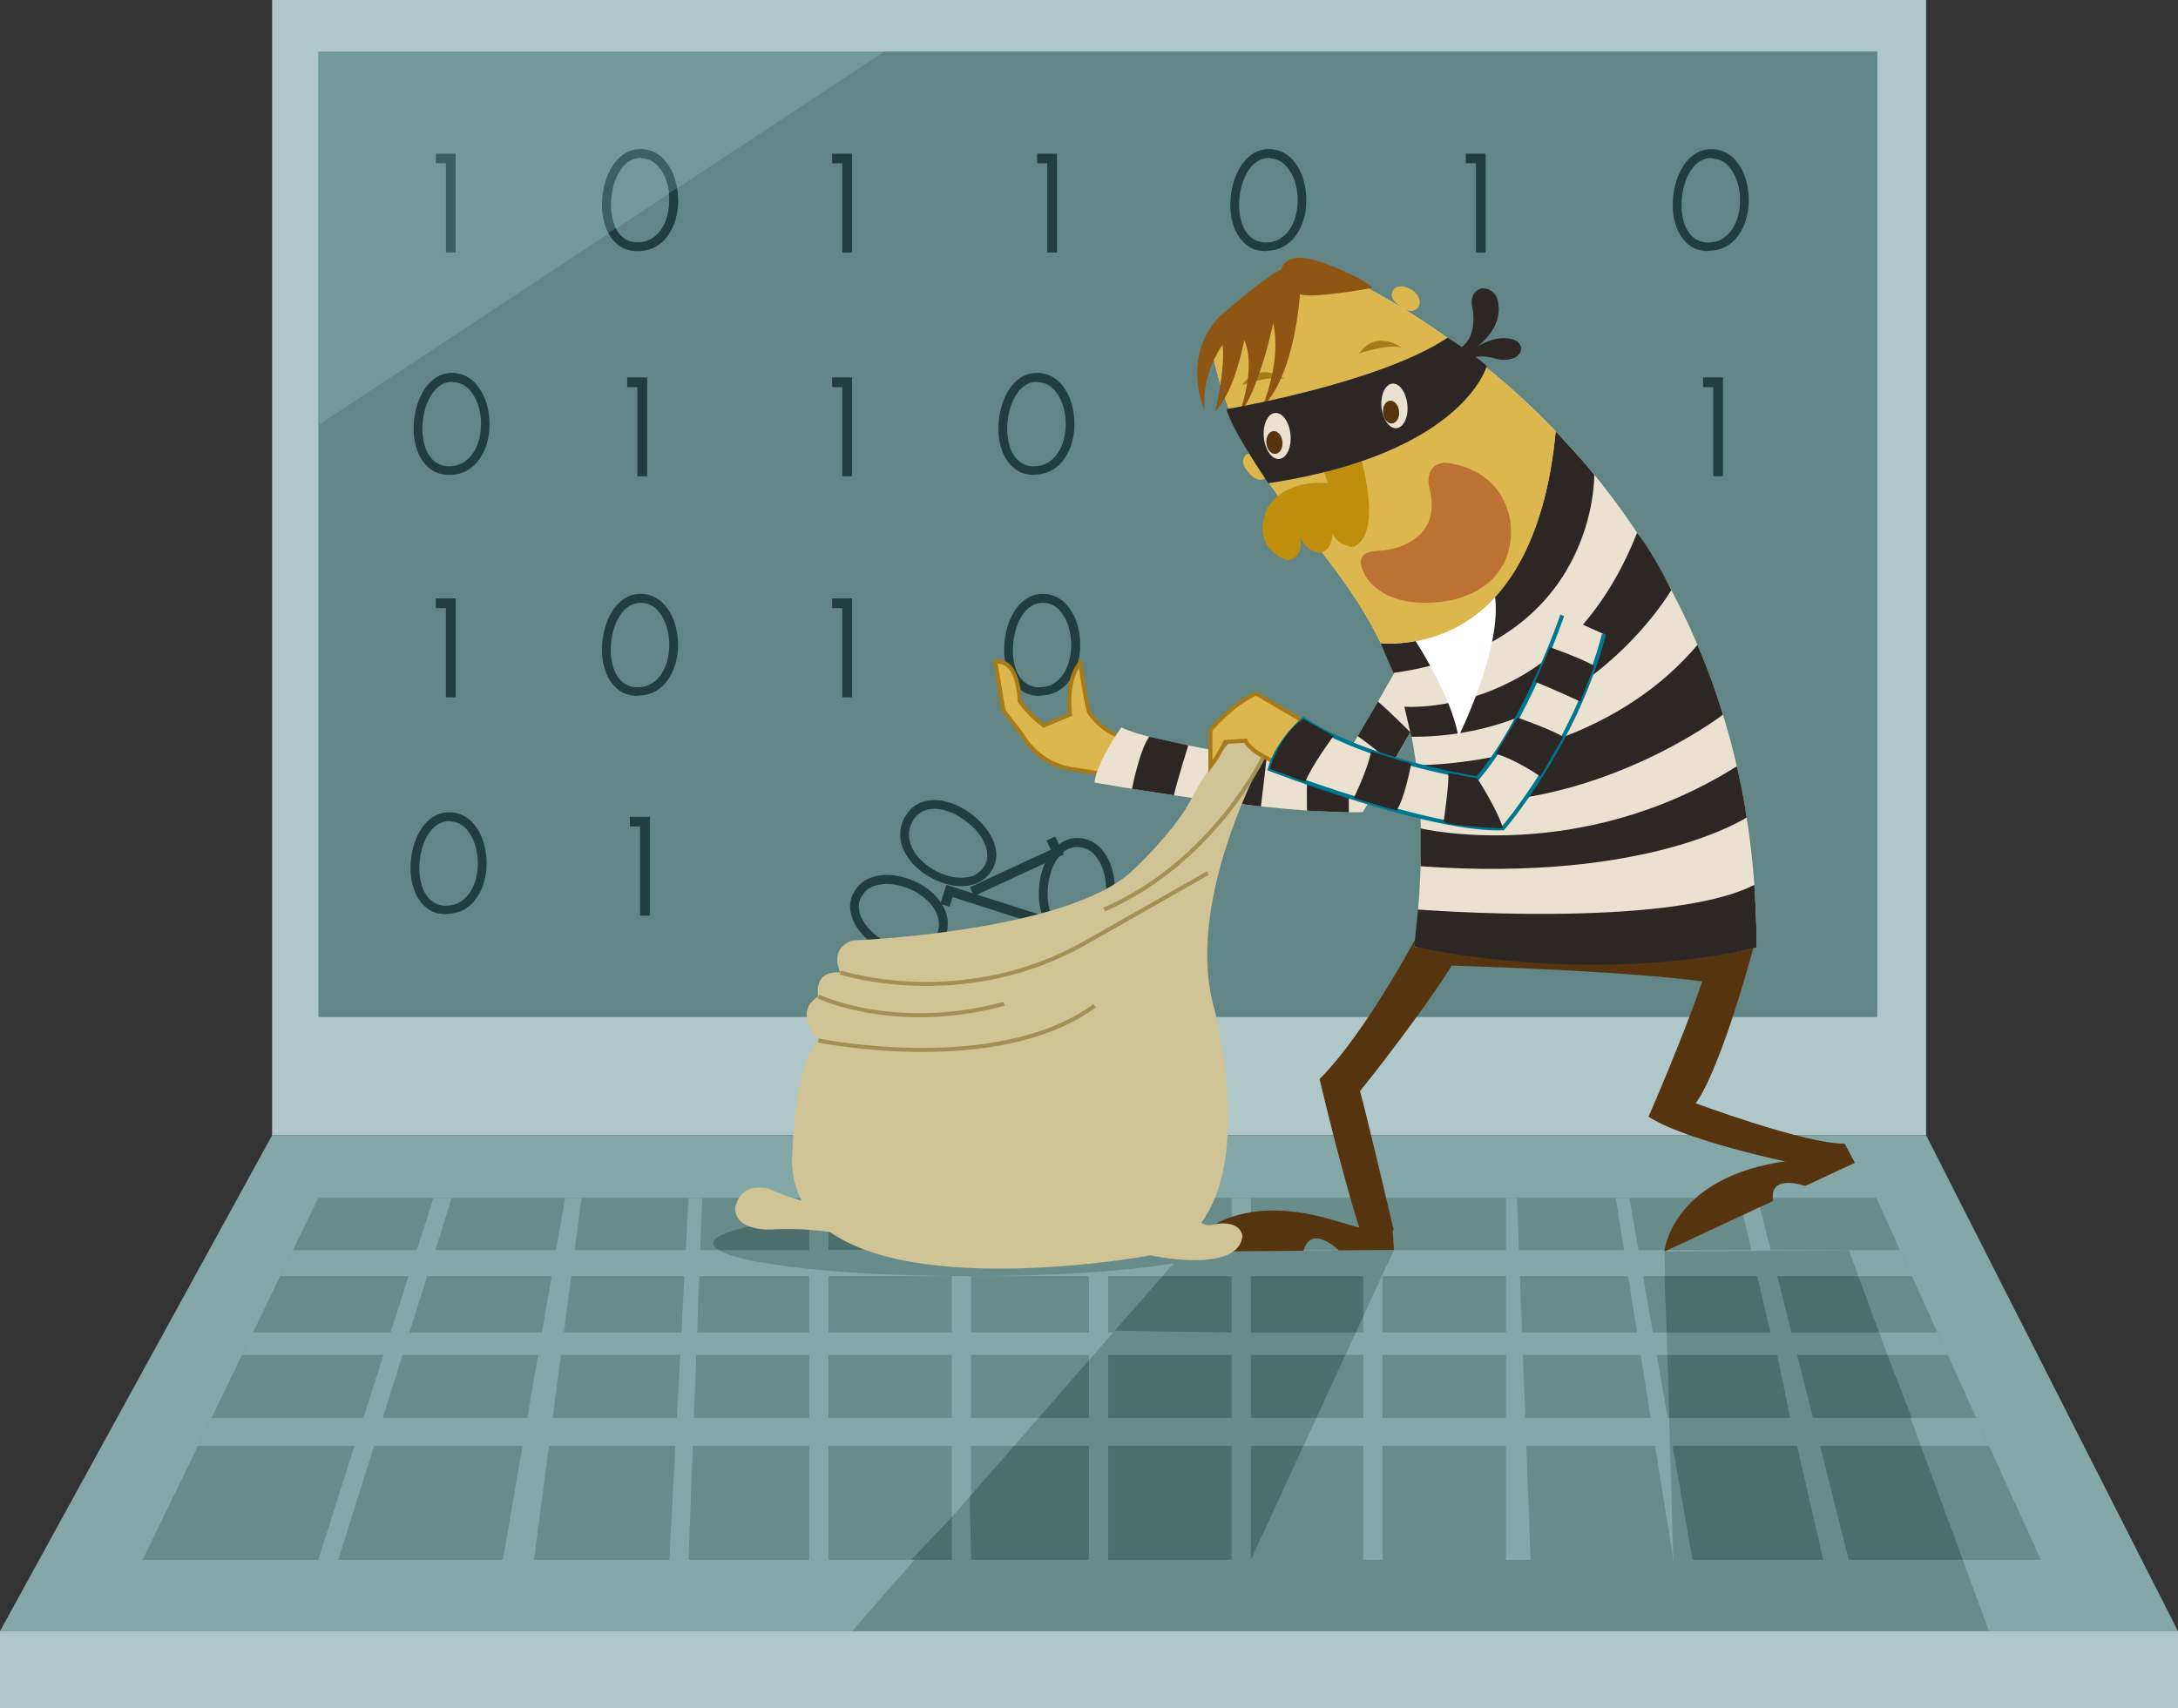 <svg xmlns="http://www.w3.org/2000/svg" viewBox="0 0 538.5 422.4"><rect x="0" y="0" width="538.5" height="422.4" fill="#333333" stroke="none"/><defs><style>.a{fill:#afc7c9;}.b{fill:#84a7a7;}.c{fill:#719998;}.d{fill:#688c8a;}.e{fill:#688c89;}.f{fill:#618685;}.g{fill:#39615f;}.h{fill:#223d3d;}.i{fill:#dbb74e;stroke:#a97a19;}.i,.v{stroke-miterlimit:10;}.j,.u{fill:#ebe1d1;}.k{fill:#2c2724;}.l{fill:#56340f;}.m{fill:#dbb74d;}.n{fill:#fff;}.o{fill:#a97a19;}.p{fill:#8f5513;}.q{fill:#be8e0c;}.r{fill:#bd7132;}.s{fill:#4c6f6c;}.t{fill:#d0c395;}.u{stroke:#007791;}.v{fill:none;stroke:#a49054;}</style></defs><rect class="a" x="67.28" width="408.94" height="280.77"></rect><polygon class="b" points="67.28 280.77 0 403.41 538.5 403.41 476.23 280.77 67.28 280.77"></polygon><rect class="c" x="78.67" y="12.75" width="385.23" height="238.73"></rect><rect class="a" y="403.41" width="538.5" height="18.99"></rect><polygon class="d" points="78.67 296.25 35.27 385.77 504.59 385.77 463.9 296.25 78.67 296.25"></polygon><polygon class="b" points="72.41 309.17 469.77 309.17 472.69 315.6 69.29 315.6 72.41 309.17"></polygon><polygon class="b" points="62.53 329.54 479.03 329.54 481.55 335.08 59.84 335.08 62.53 329.54"></polygon><polygon class="b" points="52.29 350.66 488.63 350.66 491.77 357.57 48.94 357.57 52.29 350.66"></polygon><polygon class="b" points="434.51 296.25 457.12 385.77 450.79 385.77 429.99 296.25 434.51 296.25"></polygon><polygon class="b" points="107.16 296.25 78.67 385.77 83.65 385.77 111.68 296.25 107.16 296.25"></polygon><polygon class="b" points="139.71 296.25 124.34 385.77 132.03 385.77 143.78 296.25 139.71 296.25"></polygon><polygon class="b" points="170.23 296.25 165.49 385.77 170.23 385.77 173.62 296.25 170.23 296.25"></polygon><rect class="b" x="200.07" y="296.25" width="4.75" height="89.52"></rect><rect class="b" x="235.34" y="296.25" width="4.75" height="89.52"></rect><rect class="b" x="269.25" y="296.25" width="4.75" height="89.52"></rect><rect class="b" x="304.52" y="296.25" width="4.75" height="89.52"></rect><rect class="b" x="337.07" y="296.25" width="4.75" height="89.52"></rect><polygon class="b" points="402.86 296.25 418.46 385.77 413.71 385.77 399.47 296.25 402.86 296.25"></polygon><polygon class="e" points="292.69 309.57 344.64 309.12 309.27 385.77 413.71 385.77 411.52 309.52 457.12 309.17 491.77 403.41 210.66 403.41 292.69 309.57"></polygon><polygon class="b" points="375.06 296.25 378.44 385.77 372.34 385.77 372.34 296.25 375.06 296.25"></polygon><polygon class="f" points="218.64 12.76 78.92 104.99 78.92 251.49 464.15 251.49 464.15 12.76 218.64 12.76"></polygon><path class="g" d="M157.57,62.08a8.28,8.28,0,0,1-3.14-.57,7.81,7.81,0,0,1-2.41-1.7,10.3,10.3,0,0,1-2.45-4.24,15.93,15.93,0,0,1-.72-5.22,19.89,19.89,0,0,1,.67-4.83,15.71,15.71,0,0,1,1.75-4.17,9.93,9.93,0,0,1,2.91-3.17,7.08,7.08,0,0,1,4.14-1.3l.16,0,.17,0a7.79,7.79,0,0,1,5.65,2.7,12.57,12.57,0,0,1,2.63,4.89,18.71,18.71,0,0,1,.57,2.89,17.91,17.91,0,0,1,.11,3,15.84,15.84,0,0,1-.76,4.26,12.67,12.67,0,0,1-1.76,3.55A9,9,0,0,1,162,61a8.92,8.92,0,0,1-4,1Zm.75-23a4.66,4.66,0,0,0-1.78.33,5.9,5.9,0,0,0-1.46.81A6.16,6.16,0,0,0,154,41.27a12.77,12.77,0,0,0-.85,1.19,14.07,14.07,0,0,0-1.51,3.67,18,18,0,0,0-.58,4.22,14.6,14.6,0,0,0,.62,4.62,8,8,0,0,0,1.9,3.33,5.6,5.6,0,0,0,4.36,1.62,6.29,6.29,0,0,0,3.35-1,7.93,7.93,0,0,0,2.3-2.28,10.82,10.82,0,0,0,1.37-3,14.76,14.76,0,0,0,.54-3.29,15.16,15.16,0,0,0-.59-5.2,10.71,10.71,0,0,0-2.15-4,5.53,5.53,0,0,0-4.17-2A.57.57,0,0,0,158.32,39Z"></path><path class="h" d="M154.43,61.51a8.28,8.28,0,0,0,3.14.57H158a8.92,8.92,0,0,0,4-1,9,9,0,0,0,3.11-2.81,12.67,12.67,0,0,0,1.76-3.55,15.84,15.84,0,0,0,.76-4.26,17.91,17.91,0,0,0-.11-3c0-.33-.09-.64-.15-.95l-2,1.3a15.52,15.52,0,0,1,.07,2.56,14.76,14.76,0,0,1-.54,3.29,10.82,10.82,0,0,1-1.37,3,7.93,7.93,0,0,1-2.3,2.28,6.29,6.29,0,0,1-3.35,1,5.6,5.6,0,0,1-4.36-1.62,7.15,7.15,0,0,1-1.3-1.87l-1.79,1.19A8.9,8.9,0,0,0,152,59.81,7.81,7.81,0,0,0,154.43,61.51Z"></path><path class="h" d="M422.31,62.08a8.28,8.28,0,0,1-3.14-.57,7.81,7.81,0,0,1-2.41-1.7,10.19,10.19,0,0,1-2.45-4.24,15.42,15.42,0,0,1-.72-5.22,19.89,19.89,0,0,1,.67-4.83A16,16,0,0,1,416,41.35a10.07,10.07,0,0,1,2.92-3.17,7.08,7.08,0,0,1,4.14-1.3l.16,0,.16,0a7.79,7.79,0,0,1,5.66,2.7,12.57,12.57,0,0,1,2.63,4.89,18.71,18.71,0,0,1,.57,2.89,17.91,17.91,0,0,1,.11,3,16.24,16.24,0,0,1-.76,4.26,12.67,12.67,0,0,1-1.76,3.55A9.05,9.05,0,0,1,426.71,61a8.84,8.84,0,0,1-4,1Zm.75-23a4.66,4.66,0,0,0-1.78.33,5.9,5.9,0,0,0-1.46.81,6.16,6.16,0,0,0-1.13,1.09,12.77,12.77,0,0,0-.85,1.19,14.07,14.07,0,0,0-1.51,3.67,18,18,0,0,0-.58,4.22,14.6,14.6,0,0,0,.62,4.62,8,8,0,0,0,1.9,3.33,5.58,5.58,0,0,0,4.36,1.62,6.32,6.32,0,0,0,3.35-1,7.93,7.93,0,0,0,2.3-2.28,10.82,10.82,0,0,0,1.37-3,14.76,14.76,0,0,0,.54-3.29,15.16,15.16,0,0,0-.6-5.2,10.56,10.56,0,0,0-2.14-4,5.55,5.55,0,0,0-4.17-2A.57.57,0,0,0,423.06,39Z"></path><path class="h" d="M312.92,62.08a8.28,8.28,0,0,1-3.14-.57,7.81,7.81,0,0,1-2.41-1.7,10.3,10.3,0,0,1-2.45-4.24,15.93,15.93,0,0,1-.72-5.22,19.89,19.89,0,0,1,.67-4.83,15.71,15.71,0,0,1,1.75-4.17,9.93,9.93,0,0,1,2.91-3.17,7.08,7.08,0,0,1,4.14-1.3l.16,0,.17,0a7.79,7.79,0,0,1,5.65,2.7,12.57,12.57,0,0,1,2.63,4.89,18.71,18.71,0,0,1,.57,2.89,17.91,17.91,0,0,1,.11,3,15.84,15.84,0,0,1-.76,4.26,12.67,12.67,0,0,1-1.76,3.55A9,9,0,0,1,317.33,61a8.92,8.92,0,0,1-4,1Zm.75-23a4.66,4.66,0,0,0-1.78.33,5.9,5.9,0,0,0-1.46.81,6.16,6.16,0,0,0-1.13,1.09,12.77,12.77,0,0,0-.85,1.19,14.07,14.07,0,0,0-1.51,3.67,18,18,0,0,0-.58,4.22A14.6,14.6,0,0,0,307,55a8,8,0,0,0,1.9,3.33,5.6,5.6,0,0,0,4.36,1.62,6.29,6.29,0,0,0,3.35-1,7.93,7.93,0,0,0,2.3-2.28,10.82,10.82,0,0,0,1.37-3,14.76,14.76,0,0,0,.54-3.29,15.16,15.16,0,0,0-.59-5.2,10.71,10.71,0,0,0-2.15-4,5.53,5.53,0,0,0-4.17-2A.57.57,0,0,0,313.67,39Z"></path><path class="g" d="M110.25,62.45V40.39h-2.51V38h4.92V62.45Z"></path><path class="h" d="M208.25,62.45V40.39h-2.51V38h4.92V62.45Z"></path><path class="h" d="M364.92,62.45V40.39h-2.51V38h4.92V62.45Z"></path><path class="h" d="M258.92,62.45V40.39h-2.51V38h4.92V62.45Z"></path><path class="h" d="M255.58,117.42a8.27,8.27,0,0,1-3.13-.58,7.67,7.67,0,0,1-2.41-1.69,10.23,10.23,0,0,1-2.45-4.25,15.42,15.42,0,0,1-.72-5.22,19.33,19.33,0,0,1,.67-4.82,16.1,16.1,0,0,1,1.74-4.18,10.18,10.18,0,0,1,2.92-3.17,7.15,7.15,0,0,1,4.14-1.29h.16a.47.47,0,0,0,.16,0,7.75,7.75,0,0,1,5.65,2.7,12.49,12.49,0,0,1,2.63,4.9,17.27,17.27,0,0,1,.58,2.88,19.07,19.07,0,0,1,.11,3,16.73,16.73,0,0,1-.76,4.27,12.74,12.74,0,0,1-1.76,3.54,8.83,8.83,0,0,1-7.13,3.86Zm.76-23a4.66,4.66,0,0,0-1.78.32,6.62,6.62,0,0,0-1.46.81,6.26,6.26,0,0,0-1.14,1.1,13.14,13.14,0,0,0-.84,1.19,13.93,13.93,0,0,0-1.51,3.67,17.45,17.45,0,0,0-.58,4.21,15,15,0,0,0,.61,4.63,8,8,0,0,0,1.91,3.33,5.57,5.57,0,0,0,4.36,1.62,6.44,6.44,0,0,0,3.34-1,8,8,0,0,0,2.31-2.29,11,11,0,0,0,1.37-3,14.94,14.94,0,0,0,.54-3.3,15.44,15.44,0,0,0-.6-5.2,10.56,10.56,0,0,0-2.14-4,5.64,5.64,0,0,0-4.18-2A.55.55,0,0,0,256.34,94.38Z"></path><path class="h" d="M111,117.42a8.23,8.23,0,0,1-3.13-.58,7.67,7.67,0,0,1-2.41-1.69A10.23,10.23,0,0,1,103,110.9a15.42,15.42,0,0,1-.72-5.22,19.32,19.32,0,0,1,.66-4.82,16.11,16.11,0,0,1,1.75-4.18,10.18,10.18,0,0,1,2.92-3.17,7.1,7.1,0,0,1,4.14-1.29h.16a.47.47,0,0,0,.16,0A7.77,7.77,0,0,1,117.7,95a12.62,12.62,0,0,1,2.63,4.9,18.35,18.35,0,0,1,.58,2.88,17.94,17.94,0,0,1,.1,3,16.31,16.31,0,0,1-.75,4.27,12.49,12.49,0,0,1-1.77,3.54,8.79,8.79,0,0,1-7.12,3.86Zm.76-23a4.71,4.71,0,0,0-1.79.32,6.55,6.55,0,0,0-1.45.81,6,6,0,0,0-1.14,1.1,13.14,13.14,0,0,0-.84,1.19,13.94,13.94,0,0,0-1.52,3.67,17.44,17.44,0,0,0-.57,4.21,14.67,14.67,0,0,0,.61,4.63,8,8,0,0,0,1.91,3.33,5.56,5.56,0,0,0,4.35,1.62,6.45,6.45,0,0,0,3.35-1A8,8,0,0,0,117,112a10.74,10.74,0,0,0,1.36-3,14.38,14.38,0,0,0,.54-3.3,15.19,15.19,0,0,0-.59-5.2,10.69,10.69,0,0,0-2.14-4,5.64,5.64,0,0,0-4.18-2A.58.58,0,0,0,111.73,94.38Z"></path><path class="h" d="M157.59,117.79V95.73h-2.52V93.34H160v24.45Z"></path><path class="h" d="M208.25,117.79V95.73h-2.51V93.34h4.92v24.45Z"></path><path class="h" d="M364.92,117.79V95.73h-2.51V93.34h4.92v24.45Z"></path><path class="h" d="M423.59,117.79V95.73h-2.52V93.34H426v24.45Z"></path><path class="h" d="M312.92,117.79V95.73h-2.51V93.34h4.92v24.45Z"></path><path class="h" d="M157.57,172.08a8.28,8.28,0,0,1-3.14-.57,7.81,7.81,0,0,1-2.41-1.7,10.3,10.3,0,0,1-2.45-4.24,15.93,15.93,0,0,1-.72-5.22,19.89,19.89,0,0,1,.67-4.83,15.71,15.71,0,0,1,1.75-4.17,9.93,9.93,0,0,1,2.91-3.17,7.08,7.08,0,0,1,4.14-1.3l.16,0,.17,0a7.79,7.79,0,0,1,5.65,2.7,12.57,12.57,0,0,1,2.63,4.89,18.71,18.71,0,0,1,.57,2.89,17.91,17.91,0,0,1,.11,3,15.84,15.84,0,0,1-.76,4.26,12.67,12.67,0,0,1-1.76,3.55A9,9,0,0,1,162,171a8.92,8.92,0,0,1-4,1Zm.75-23a4.66,4.66,0,0,0-1.78.33,5.9,5.9,0,0,0-1.46.81,6.16,6.16,0,0,0-1.13,1.09,12.77,12.77,0,0,0-.85,1.19,14.07,14.07,0,0,0-1.51,3.67,18,18,0,0,0-.58,4.22,14.6,14.6,0,0,0,.62,4.62,8,8,0,0,0,1.9,3.33,5.6,5.6,0,0,0,4.36,1.62,6.29,6.29,0,0,0,3.35-1,7.93,7.93,0,0,0,2.3-2.28,10.82,10.82,0,0,0,1.37-3.05,14.76,14.76,0,0,0,.54-3.29,15.16,15.16,0,0,0-.59-5.2,10.71,10.71,0,0,0-2.15-4.05,5.53,5.53,0,0,0-4.17-2A.57.57,0,0,0,158.32,149Z"></path><path class="h" d="M223.9,201.82A8.23,8.23,0,0,1,226,199.4a7.74,7.74,0,0,1,2.67-1.23,10.18,10.18,0,0,1,4.91,0,15.69,15.69,0,0,1,4.87,2,19.44,19.44,0,0,1,3.84,3,15.83,15.83,0,0,1,2.73,3.61,10,10,0,0,1,1.28,4.11,7.12,7.12,0,0,1-1,4.23,1.13,1.13,0,0,1-.1.13l-.1.13a7.77,7.77,0,0,1-5.17,3.54,12.69,12.69,0,0,1-5.55-.19,18.28,18.28,0,0,1-2.78-1,18,18,0,0,1-2.67-1.43,16.19,16.19,0,0,1-3.31-2.79,12.63,12.63,0,0,1-2.18-3.31,8.82,8.82,0,0,1,.25-8.1Zm19.54,12.23a4.78,4.78,0,0,0,.62-1.71,6.62,6.62,0,0,0,0-1.66,6.55,6.55,0,0,0-.38-1.54,13.65,13.65,0,0,0-.6-1.32,14.08,14.08,0,0,0-2.42-3.16,17.82,17.82,0,0,0-3.35-2.61,14.65,14.65,0,0,0-4.31-1.79,8,8,0,0,0-3.84,0,5.57,5.57,0,0,0-3.59,3,6.38,6.38,0,0,0-.82,3.39,7.9,7.9,0,0,0,.82,3.14,10.65,10.65,0,0,0,1.94,2.71,14.53,14.53,0,0,0,2.58,2.12,15.26,15.26,0,0,0,4.79,2.1,10.58,10.58,0,0,0,4.58.18,5.59,5.59,0,0,0,3.81-2.61A.51.51,0,0,0,243.44,214.05Z"></path><path class="h" d="M257,172.08a8.27,8.27,0,0,1-3.13-.57,7.7,7.7,0,0,1-2.41-1.7,10.19,10.19,0,0,1-2.45-4.24,15.42,15.42,0,0,1-.72-5.22,19.41,19.41,0,0,1,.67-4.83,16,16,0,0,1,1.74-4.17,10.07,10.07,0,0,1,2.92-3.17,7.08,7.08,0,0,1,4.14-1.3l.16,0,.16,0a7.75,7.75,0,0,1,5.65,2.7,12.44,12.44,0,0,1,2.63,4.89,17.6,17.6,0,0,1,.58,2.89,19,19,0,0,1,.11,3,16.66,16.66,0,0,1-.76,4.26,12.67,12.67,0,0,1-1.76,3.55,9.14,9.14,0,0,1-3.12,2.81,8.88,8.88,0,0,1-4,1Zm.76-23a4.66,4.66,0,0,0-1.78.33,5.9,5.9,0,0,0-1.46.81,6.56,6.56,0,0,0-1.14,1.09c-.32.41-.6.81-.84,1.19a14.07,14.07,0,0,0-1.51,3.67,17.53,17.53,0,0,0-.58,4.22A14.9,14.9,0,0,0,251,165a8,8,0,0,0,1.91,3.33,5.57,5.57,0,0,0,4.36,1.62,6.26,6.26,0,0,0,3.34-1,7.85,7.85,0,0,0,2.31-2.28,11.11,11.11,0,0,0,1.37-3.05,14.76,14.76,0,0,0,.54-3.29,15.41,15.41,0,0,0-.6-5.2,10.56,10.56,0,0,0-2.14-4.05,5.57,5.57,0,0,0-4.18-2A.52.52,0,0,0,257.73,149Z"></path><path class="h" d="M265.57,232.46a8.23,8.23,0,0,1-3.13-.57,7.58,7.58,0,0,1-2.42-1.7,10.18,10.18,0,0,1-2.44-4.24,15.42,15.42,0,0,1-.72-5.22,19.4,19.4,0,0,1,.66-4.83,15.71,15.71,0,0,1,1.75-4.17,10,10,0,0,1,2.91-3.17,7.15,7.15,0,0,1,4.14-1.3l.17,0,.16,0a7.77,7.77,0,0,1,5.65,2.7,12.55,12.55,0,0,1,2.63,4.9,18.35,18.35,0,0,1,.57,2.88,17.91,17.91,0,0,1,.11,3,16.23,16.23,0,0,1-.75,4.26,12.69,12.69,0,0,1-1.77,3.55,8.75,8.75,0,0,1-7.13,3.85Zm.75-23a4.7,4.7,0,0,0-1.78.33,6.08,6.08,0,0,0-1.46.81,5.9,5.9,0,0,0-1.13,1.1,13.24,13.24,0,0,0-.85,1.18,14.34,14.34,0,0,0-1.51,3.68,17.37,17.37,0,0,0-.57,4.21,14.61,14.61,0,0,0,.61,4.62,8,8,0,0,0,1.91,3.33,5.53,5.53,0,0,0,4.35,1.62,6.29,6.29,0,0,0,3.35-1,7.81,7.81,0,0,0,2.3-2.28,10.88,10.88,0,0,0,1.37-3,14.94,14.94,0,0,0,.54-3.3,15.16,15.16,0,0,0-.59-5.2,10.69,10.69,0,0,0-2.14-4.05,5.57,5.57,0,0,0-4.18-2A.57.57,0,0,0,266.32,209.42Z"></path><path class="h" d="M233.4,232.41a8.14,8.14,0,0,1-1.83,2.61A7.58,7.58,0,0,1,229,236.5a10.11,10.11,0,0,1-4.88.44,15.4,15.4,0,0,1-5-1.53,19.34,19.34,0,0,1-4.1-2.62,15.63,15.63,0,0,1-3.07-3.33,10.15,10.15,0,0,1-1.65-4,7.07,7.07,0,0,1,.55-4.3.8.8,0,0,1,.09-.14l.08-.14a7.79,7.79,0,0,1,4.82-4,12.48,12.48,0,0,1,5.55-.34,17.83,17.83,0,0,1,2.85.68,18.06,18.06,0,0,1,2.79,1.17,16.2,16.2,0,0,1,3.56,2.47,12.53,12.53,0,0,1,2.48,3.09,8.79,8.79,0,0,1,.52,8.09Zm-20.61-10.33a4.82,4.82,0,0,0-.45,1.76,6.47,6.47,0,0,0,.13,1.66A6.11,6.11,0,0,0,213,227a13.36,13.36,0,0,0,.73,1.27,14.11,14.11,0,0,0,2.7,2.91,17.27,17.27,0,0,0,3.58,2.28,14.53,14.53,0,0,0,4.46,1.38,7.81,7.81,0,0,0,3.82-.34,5.55,5.55,0,0,0,3.3-3.27,6.47,6.47,0,0,0,.5-3.46,7.94,7.94,0,0,0-1.11-3,10.8,10.8,0,0,0-2.19-2.51,14.66,14.66,0,0,0-2.77-1.87,15.14,15.14,0,0,0-5-1.64,10.61,10.61,0,0,0-4.58.25,5.57,5.57,0,0,0-3.54,3A.7.7,0,0,0,212.79,222.08Z"></path><path class="h" d="M110.25,172.45V150.39h-2.51V148h4.92v24.45Z"></path><path class="h" d="M208.25,172.45V150.39h-2.51V148h4.92v24.45Z"></path><path class="h" d="M239.8,219.41l20-9.27-1.05-2.28,2.17-1,2.07,4.46L240.81,221.6Z"></path><path class="h" d="M256.53,228.56l-21-6.7-.76,2.39-2.28-.73,1.5-4.69,23.29,7.44Z"></path><path class="h" d="M110.23,226.08a8.27,8.27,0,0,1-3.13-.57,7.83,7.83,0,0,1-2.41-1.69,10.23,10.23,0,0,1-2.45-4.25,15.42,15.42,0,0,1-.72-5.22,19.41,19.41,0,0,1,.67-4.83,16,16,0,0,1,1.74-4.17,10.07,10.07,0,0,1,2.92-3.17,7.15,7.15,0,0,1,4.14-1.3l.16,0,.16,0a7.75,7.75,0,0,1,5.65,2.7,12.42,12.42,0,0,1,2.63,4.9,17.27,17.27,0,0,1,.58,2.88,19,19,0,0,1,.11,3,16.81,16.81,0,0,1-.76,4.27,12.74,12.74,0,0,1-1.76,3.54,9.14,9.14,0,0,1-3.12,2.81,8.88,8.88,0,0,1-4,1Zm.76-23a4.66,4.66,0,0,0-1.78.33,5.9,5.9,0,0,0-1.46.81,6.26,6.26,0,0,0-1.14,1.1,13,13,0,0,0-.84,1.18,14,14,0,0,0-1.51,3.68,17.38,17.38,0,0,0-.58,4.21,14.9,14.9,0,0,0,.61,4.62,8,8,0,0,0,1.91,3.33,5.53,5.53,0,0,0,4.36,1.62,6.26,6.26,0,0,0,3.34-1,7.85,7.85,0,0,0,2.31-2.28,11,11,0,0,0,1.37-3,14.94,14.94,0,0,0,.54-3.3,15.41,15.41,0,0,0-.6-5.2,10.56,10.56,0,0,0-2.14-4.05,5.57,5.57,0,0,0-4.18-2A.52.52,0,0,0,111,203Z"></path><path class="h" d="M158.25,226.45V204.39h-2.51V202h4.92v24.45Z"></path><ellipse class="d" cx="239.8" cy="307.48" rx="63.46" ry="8.12"></ellipse><path class="i" d="M277.09,182.18a15.17,15.17,0,0,1-7.75-6c-.75-1.5-2.25-12.25-2.25-12.25-3.75,4.5-2.5,12.75-2.5,12.75l-6.5,2.75a28.52,28.52,0,0,1-6-6s0-10.5-6-9.75l2,12,4.75,6.25a17.41,17.41,0,0,0,12,8.25l14.5,2.25,3.75-8.75Z"></path><path class="j" d="M346.59,163.18s-12.33,21.67-16,27.33c0,0-46.66-6.66-53.33-10.66,0,0-6,8.33-6.67,13.66,0,0,44.34,8,66.34,7.34,0,0,13-21,16.66-29Z"></path><path class="k" d="M348.69,181.08s-5.77-5.76-8-7.58l-5,8.53s6.88,4.95,8.38,7Z"></path><path class="k" d="M333.49,197v3.9s-7.78-.24-10.35-.43c0,0-.06-5.72,0-6.92Z"></path><polygon class="k" points="313.17 187.5 311.76 199.44 299.66 197.99 304.43 186.51 313.17 187.5"></polygon><path class="k" d="M293.79,184.34s-2.91,9.34-3.55,12.34l-10.35-1.6s1.78-9.39,4.24-12.9C284.13,182.18,292.42,184.06,293.79,184.34Z"></path><path class="l" d="M355.22,238.69S412,240.14,428.54,244l-1.94-15.54-70.89-1Z"></path><path class="m" d="M345.42,75.16s-2.2-1.57-.91-3.56c0,0,1.69-2,5.07.42,0,0,2.36,2,1.07,4C350.65,76,348.89,78.5,345.42,75.16Z"></path><path class="l" d="M351.59,229.18s-13.33,25.67-25.33,37.67c0,0,6,25.66,10.67,39.33l7.66-2s-6.66-28.33-8.33-34.33c0,0,18-22.33,25.67-36Z"></path><path class="l" d="M433.93,232.85s-8,30.67-14.67,40c0,0,26.83,10,36.83,10l-5.5,6.33s-32-6-43-13c0,0,14-32,16.34-44Z"></path><path class="j" d="M434.31,234.31c-.05-125.8-106-167.8-106-167.8-7.59-.66-28.67,20-28.67,20,10.67,54.67,61.34,51.34,50.07,147.65C369,237.2,404.78,241.05,434.31,234.31Z"></path><path class="k" d="M341.36,159.09s38,4.73,43.27-52.42c0,0,6.13,6.44,9.54,10.75,0,0,.94,41.93-49.65,49Z"></path><path class="k" d="M347.22,174.77s39.35,3.21,57.53-43c0,0,3.53,4.17,8.46,14.18,0,0-21.24,36.58-64.26,36.25Z"></path><path class="k" d="M350.1,189.21s43.69.91,69.59-29.73a169.15,169.15,0,0,1,6.3,17.26s-34,26.16-75,21.14Z"></path><path class="k" d="M351.25,204.87s39,9.31,78.16-15.36c0,0,1.53,6.24,2.43,12.65,0,0-24.3,16.13-80.59,12.07Z"></path><path class="k" d="M350.58,224.93s61.66,4.89,83.17-6.1c0,0,.61,9.61.56,15.48,0,0-35.38,9.72-84.65-.15Z"></path><path class="n" d="M348.26,155.85s10.33,15,12.33,26.33c0,0,12.67-25.33,8.34-37.67Z"></path><path class="m" d="M328.26,66.51c-7.59-.66-28.67,20-28.67,20,6.63,34,28.71,45.56,41.77,72.58,10.92.63,38.54-2.78,43.27-52.42C357.05,77.93,328.26,66.51,328.26,66.51Z"></path><path class="m" d="M308.18,116.16s-1.82-2-.13-3.67c0,0,2.07-1.56,4.86,1.5,0,0,1.88,2.47.18,4.14C313.09,118.13,310.85,120.17,308.18,116.16Z"></path><path class="l" d="M344.3,303.78l.34,5.34-13.6.12s-6.85-6.74-8.74.07l-29.61.26s8.6-15.12,34.4-8.55l9.81,2.83Z"></path><path class="l" d="M456.09,282.85l2.52,4.72-12.32,5.74s-9-3.29-7.92,3.7l-26.85,12.51s1.56-17.33,27.76-22l10.1-1.5Z"></path><path class="o" d="M336,87.46s6.64-2.45,10.45-1.54C346.46,85.92,340.26,81.31,336,87.46Z"></path><path class="o" d="M307.08,95.23s6.63-2.44,10.45-1.53C317.53,93.7,311.33,89.09,307.08,95.23Z"></path><path class="p" d="M321.41,72.74s-1.23,20.14-9.3,27.89c0,0,4.84-11.34,2.67-20.74,0,0-3.23,16.15-8.43,22.7,0,0,4.41-11.76,1.28-18.47,0,0-2.3,12.64-7.13,17.53,0,0,2.56-11.17,1.77-16.38a25.58,25.58,0,0,0-4.48,16.12S292,88.81,301.22,78.6c0,0,10.92-9.77,15.63-12,0,0,.67-5.49,11.39-1.17,0,0,7.63,2.71,11.2,5.74C339.44,71.2,324,74,321.41,72.74Z"></path><path class="q" d="M332.13,100s12.43,30.58,2.51,35.26c0,0-4.14-.27-5.21-3.56,0,0,.25,4.42-3.22,5a5.9,5.9,0,0,1-4.8-4.13s1.41,5.21-3.06,6c0,0-9.09-2.4-5.22-12.49,0,0,3.3-7.51,15.21-6.59C328.34,119.5,321.3,102.37,332.13,100Z"></path><path class="r" d="M338.09,143.18s-3.25-4.5-.5-6.25a9.66,9.66,0,0,1,4-.75s15.75-1,11.75-15.75c0,0-1.25-5.25,3.5-6,0,0,13.75.25,16.5,14,0,0,3.25,15.08-13.41,19.75C359.93,148.18,344.93,152.18,338.09,143.18Z"></path><polygon class="s" points="204.82 309.12 204.82 300.51 213.98 309.12 204.82 309.12"></polygon><path class="s" d="M176.33,307.48c0,.58.49,1.15,1.39,1.69h22.35v-8C185.6,302.64,176.33,304.92,176.33,307.48Z"></path><path class="t" d="M312.16,177.68c-7.91,1.48-17.31,19.29-17.31,19.29-4,8.41-15.34,18.8-15.34,18.8-16.82,14.84-68.76,16.82-68.76,16.82-5.94,2-3,7.91-3,7.91-6.92-.49-5.44,5.94-5.44,5.94-6.43,3.95,0,10.88,0,10.88-5.94,5.44-6.43,28.2-6.43,28.2a21.76,21.76,0,0,0,2.33,11.41,64.74,64.74,0,0,1-8.27-3c-7.57-1.57-8.16,4.94-8.16,4.94,0,5.69,8.91,5.2,8.91,5.2a70.79,70.79,0,0,1,14.59.65c22.54,15.83,77.66,6,77.66,6,.49-.08,1-.18,1.43-.28h0s21.82,4.79,22.81-4.77c0,0-.24-4.11-7.17-2.87a3.2,3.2,0,0,1-3-.43c12.7-17,3.2-53,3.2-53-7.67-27,12.86-63.31,12.86-63.31C317.11,177.18,312.16,177.68,312.16,177.68Z"></path><path class="i" d="M316.26,188.85s-6.67-2.34-8.33-5.67l-5,.33-2,3.67-1.67,2.33v-9s5.67-6.66,11.33-9c0,0,11.34,6.67,13.67,8Z"></path><path class="u" d="M386.26,152.18s-9,26.33-21,40.33c0,0-27.67-4.33-43-14.66,0,0-6.33,5.33-8.33,12.33,0,0,39.66,15.34,57.66,14.67,0,0,17.67-20.33,25-48"></path><path class="v" d="M207.78,240.5s30.18,9.9,60.52-7.33l30.34-17.24"></path><path class="v" d="M202.34,246.44s18.93,9.07,45.91,1.81"></path><path class="v" d="M202.34,257.32s44.19,9.08,68.27-8.57"></path><path class="v" d="M312.23,187.5S299.7,213.39,273,224.93"></path><path class="k" d="M303.26,101.18s37.67-6.33,54.67-17.67c0,0,7.33,4.67,9.66,7,0,0-5.66,21.67-54,29C313.59,119.51,304.26,105.85,303.26,101.18Z"></path><path class="j" d="M312.47,108.13c.29,3.13,2,5.54,3.82,5.37s3.07-2.84,2.78-6-2-5.54-3.82-5.37S312.19,105,312.47,108.13Z"></path><path class="j" d="M341.56,100.67c.28,3,1.94,5.38,3.71,5.22s3-2.76,2.7-5.8-1.94-5.38-3.71-5.22S341.29,97.63,341.56,100.67Z"></path><path class="l" d="M317.08,109.25c.15,1.56-.63,2.9-1.73,3s-2.11-1.08-2.25-2.64.64-2.9,1.73-3S316.94,107.69,317.08,109.25Z"></path><path class="l" d="M345.92,101.73c.14,1.56-.63,2.9-1.73,3s-2.11-1.09-2.25-2.64.63-2.91,1.73-3S345.78,100.17,345.92,101.73Z"></path><path class="k" d="M362.34,87.73s10.31-5.41,7.83-13.87a3.66,3.66,0,0,0-3.82-2.52s-3.25.54-2.29,4.86c0,0,1.62,7.27-3.39,10.12Z"></path><path class="k" d="M362.34,87.73s7.06-6.13,12.6-3.42c0,0,2.86,2-.38,4.14a7.43,7.43,0,0,1-5,.18s-4.39-1.44-7.25.72Z"></path><path class="k" d="M383.26,160.08s8.5,3,10.92,4.65l-3.45,8.77s-9.89-4.53-11.18-4.84Z"></path><path class="k" d="M375.18,177.45s9.55,3.42,11.31,4.82c0,0-4.84,8.48-5.65,9.75,0,0-5.94-4.17-11-5.59Z"></path><path class="k" d="M365.26,192.51s5.17,8,6.33,12.34c0,0-12.85-.39-14.67-1.61,0,0,1.36-9,1.18-12.1Z"></path><path class="k" d="M348.91,188.89s-1.64,8.84-3.65,11.56c0,0-9.65-2.81-10.56-3.09,0,0,3.37-6.74,4.3-11.54Z"></path><path class="k" d="M329.73,182s-5.5,7.41-7,11.36l-8.81-3.21s2.5-8.66,8.33-12.33Z"></path><polygon class="s" points="287.42 315.6 304.52 315.6 304.52 329.54 275.63 329.08 287.42 315.6"></polygon><polygon class="s" points="309.27 315.6 309.27 329.54 335.22 329.54 337.07 325.51 337.07 315.6 309.27 315.6"></polygon><polygon class="s" points="332.66 335.08 309.27 335.08 309.27 350.66 325.47 350.66 332.66 335.08"></polygon><rect class="s" x="274" y="335.08" width="30.52" height="15.58"></rect><polygon class="s" points="269.25 336.38 269.25 350.66 256.77 350.66 269.25 336.38"></polygon><polygon class="s" points="250.73 357.57 239.79 370.08 240.09 385.77 269.25 385.77 269.25 357.57 250.73 357.57"></polygon><rect class="s" x="274" y="357.57" width="30.52" height="28.21"></rect><polygon class="s" points="309.27 357.57 309.27 385.77 322.28 357.57 309.27 357.57"></polygon><polygon class="s" points="411.52 315.6 434.49 315.6 437.73 329.54 412.1 329.54 411.52 315.6"></polygon><polygon class="s" points="439.4 315.6 442.92 329.54 464.61 329.54 459.48 315.6 439.4 315.6"></polygon><polygon class="s" points="466.65 335.08 444.32 335.08 448.25 350.66 472.69 350.66 466.65 335.08"></polygon><polygon class="s" points="439.4 335.08 412.26 335.08 412.7 350.66 442.63 350.66 439.4 335.08"></polygon><polygon class="s" points="444.32 357.57 413.55 357.57 418.46 385.77 450.79 385.77 444.32 357.57"></polygon><polygon class="s" points="450 357.57 457.12 385.77 485.29 385.77 474.91 357.57 450 357.57"></polygon><polygon class="s" points="235.34 375.17 235.34 385.77 225.29 385.77 235.34 375.17"></polygon></svg>